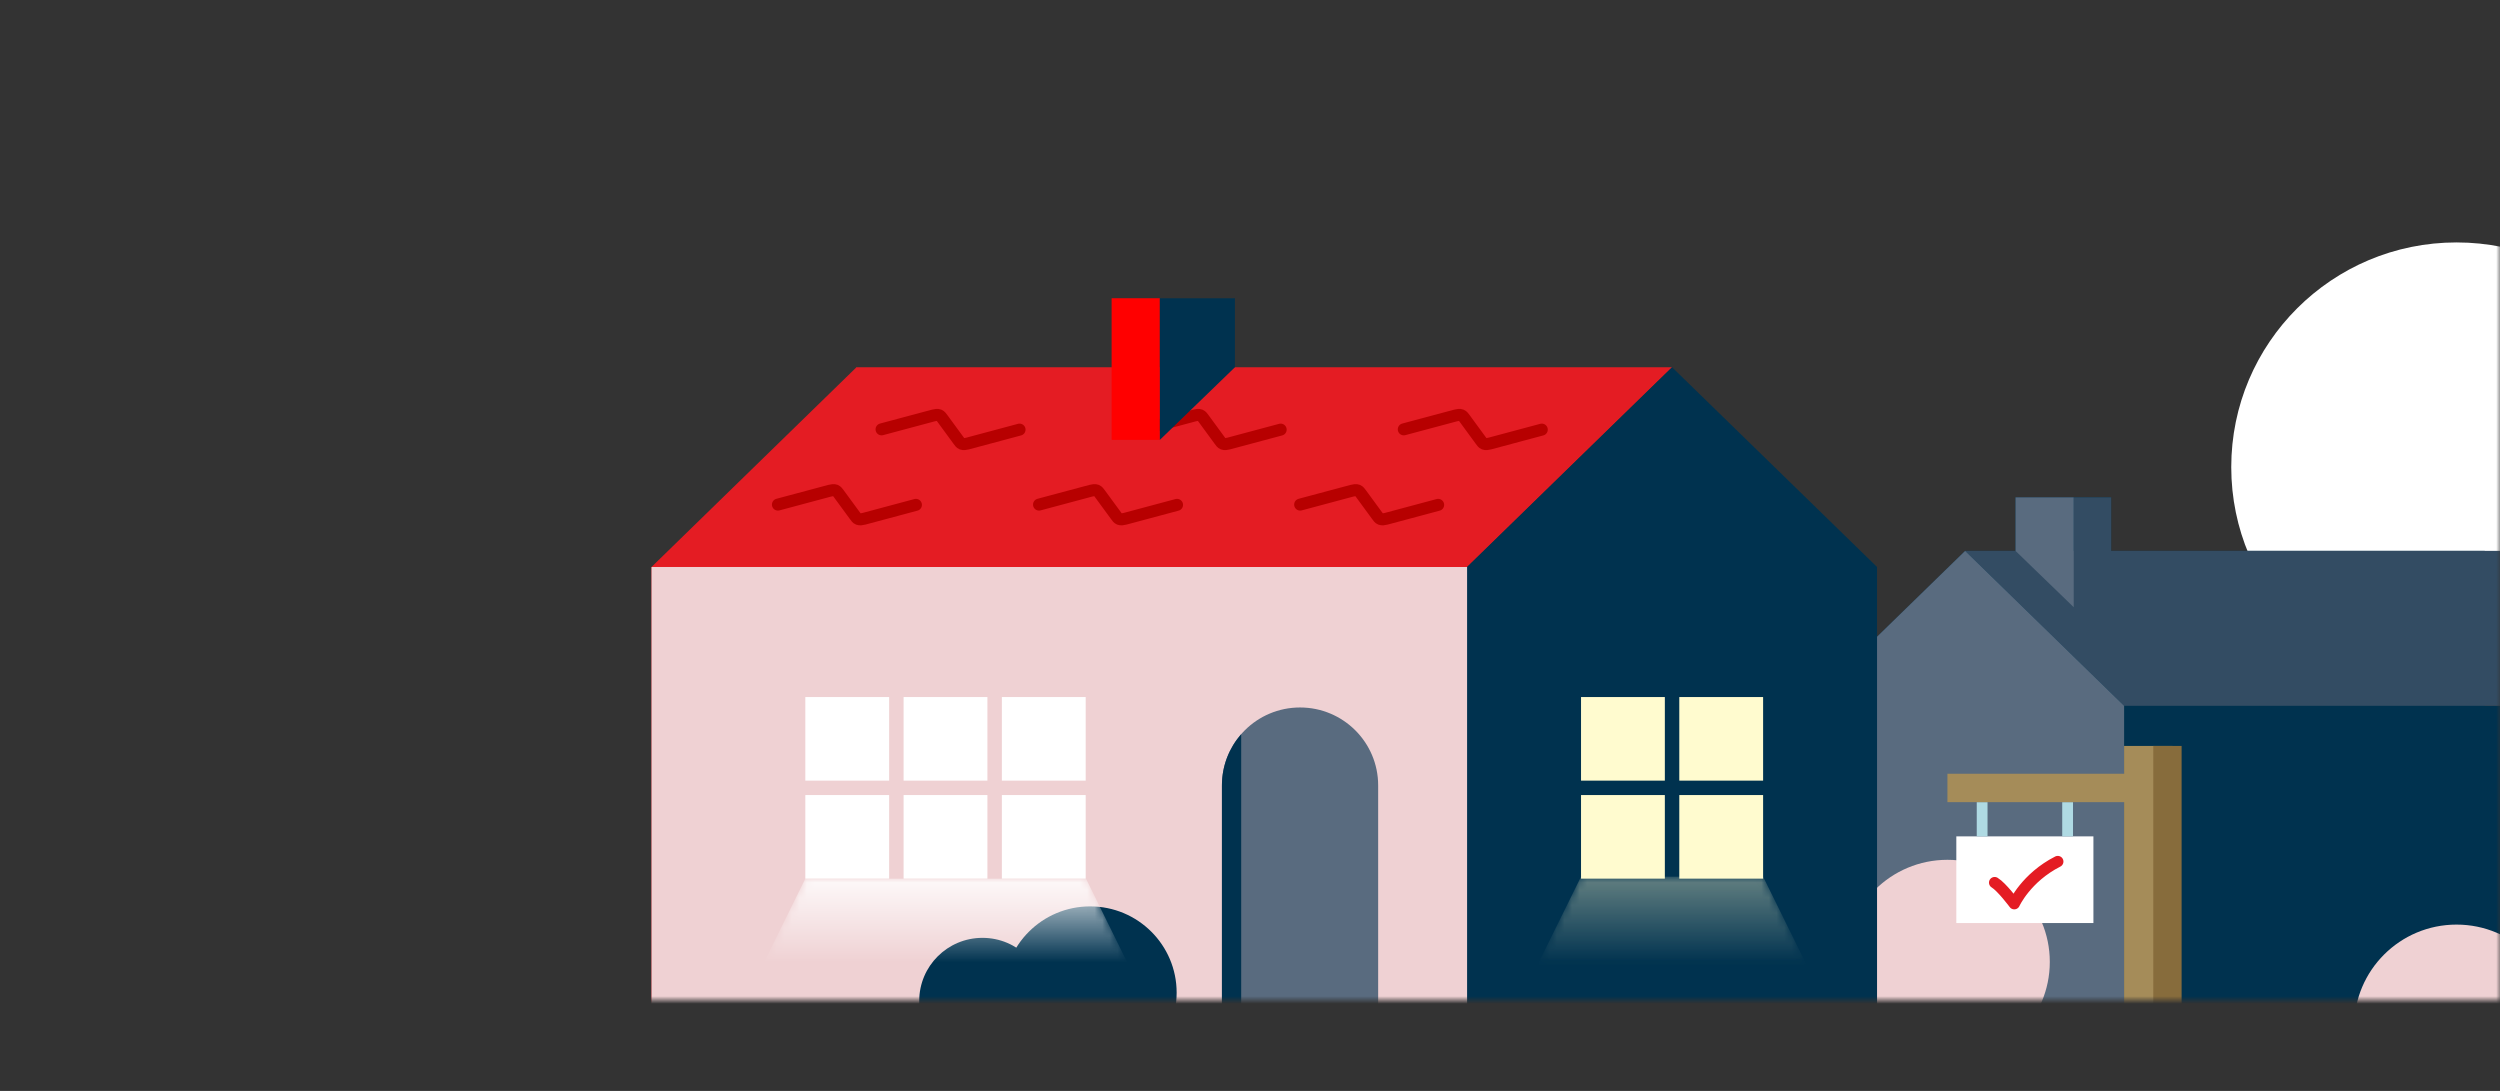 <?xml version="1.0" encoding="UTF-8"?>
<svg width="330px" height="144px" viewBox="0 0 330 144" version="1.1" xmlns="http://www.w3.org/2000/svg" xmlns:xlink="http://www.w3.org/1999/xlink">
    <rect x="0" y="0" width="330" height="144" fill="#333333" stroke="none"/>
    <title>Z 🚫/Promo/Conseils/img-accompagnement-conseils</title>
    <defs>
        <rect id="path-1" x="0" y="0" width="245" height="120"></rect>
        <polygon id="path-3" points="146.73 83.72 152.455 95.342 116.97 95.342 122.696 83.72"></polygon>
        <linearGradient x1="50.001%" y1="-3.558%" x2="50.001%" y2="95.382%" id="linearGradient-5">
            <stop stop-color="#FFFBD0" offset="0%"></stop>
            <stop stop-color="#FFFBD0" stop-opacity="0.03" offset="100%"></stop>
        </linearGradient>
        <polygon id="path-6" points="57.35 83.981 63.075 95.603 14.579 95.603 20.304 83.981"></polygon>
        <linearGradient x1="50.001%" y1="-3.558%" x2="50.001%" y2="95.382%" id="linearGradient-8">
            <stop stop-color="#FFFFFF" offset="0%"></stop>
            <stop stop-color="#FFFFFF" stop-opacity="0" offset="100%"></stop>
        </linearGradient>
    </defs>
    <g id="Z-🚫/Promo/Conseils/img-accompagnement-conseils" stroke="none" stroke-width="1" fill="none" fill-rule="evenodd">
        <g id="Group" transform="translate(85, 12)">
            <mask id="mask-2" fill="white">
                <use xlink:href="#path-1"></use>
            </mask>
            <g id="Mask"></g>
            <g mask="url(#mask-2)" id="img-accompagnement">
                <g transform="translate(1, 20)">
                    <path d="M268,29.659 C268,46.04 254.685,59.319 238.263,59.319 C221.84,59.319 208.525,46.04 208.525,29.659 C208.525,13.28 221.84,0 238.263,0 C254.685,0 268,13.28 268,29.659" id="Fill-3" fill="#FFFFFF"></path>
                    <polygon id="Fill-5" fill="#00324F" points="192.67 40.713 192.67 33.646 187.731 33.646 180.044 33.646 180.044 40.713 173.395 40.713 152.408 61.164 152.408 103.522 173.395 103.522 184.366 103.522 194.383 103.522 241.984 103.522 241.984 61.164 241.984 40.713"></polygon>
                    <polygon id="Fill-7" fill="#00324F" points="184.366 103.523 268.651 103.523 268.651 61.165 184.366 61.165"></polygon>
                    <polygon id="Fill-9" fill="#334C63" points="194.384 61.165 268 61.165 268 40.713 173.396 40.713"></polygon>
                    <polygon id="Fill-10" fill="#596B7F" points="173.396 40.713 194.384 61.164 194.384 103.522 173.396 103.522 152.407 103.522 152.407 61.164"></polygon>
                    <polygon id="Fill-11" fill="#334C63" points="187.731 48.152 192.671 48.152 192.671 33.647 187.731 33.647"></polygon>
                    <polygon id="Fill-12" fill="#596B7F" points="180.045 40.714 187.731 48.151 187.731 33.646 180.045 33.646"></polygon>
                    <path d="M184.573,94.972 C184.573,102.415 178.524,108.449 171.062,108.449 C163.599,108.449 157.549,102.415 157.549,94.972 C157.549,87.528 163.599,81.495 171.062,81.495 C178.524,81.495 184.573,87.528 184.573,94.972" id="Fill-14" fill="#EFD1D3"></path>
                    <path d="M251.775,103.523 C251.775,110.967 245.726,117 238.263,117 C230.799,117 224.75,110.967 224.75,103.523 C224.75,96.08 230.799,90.046 238.263,90.046 C245.726,90.046 251.775,96.08 251.775,103.523" id="Fill-16" fill="#EFD1D3"></path>
                    <polygon id="Fill-18" fill="#E41C23" points="27.057 16.476 0 42.842 0 103.523 54.114 103.523 54.114 42.842"></polygon>
                    <polygon id="Fill-20" fill="#EFD1D3" points="0 103.523 120.571 103.523 120.571 42.842 0 42.842"></polygon>
                    <polygon id="Fill-22" fill="#E41C23" points="107.656 42.842 27.057 42.842 27.057 16.477 134.712 16.477"></polygon>
                    <path d="M48.581,24.71 L41.73,26.544 C41.417,26.614 41.192,26.664 40.962,26.577 C40.787,26.511 40.65,26.319 40.527,26.143 L38.408,23.248 C38.287,23.075 38.14,22.881 37.966,22.81 C37.741,22.72 37.513,22.775 37.2,22.845 L30.365,24.674" id="Stroke-23" stroke="#B70000" stroke-width="1.584" stroke-linecap="round" stroke-linejoin="round"></path>
                    <path d="M83.048,24.71 L76.196,26.544 C75.883,26.614 75.659,26.664 75.43,26.577 C75.254,26.511 75.117,26.319 74.995,26.143 L72.875,23.248 C72.753,23.075 72.608,22.881 72.433,22.81 C72.208,22.72 71.979,22.775 71.667,22.845 L64.832,24.674" id="Stroke-24" stroke="#B70000" stroke-width="1.584" stroke-linecap="round" stroke-linejoin="round"></path>
                    <path d="M117.515,24.71 L110.664,26.544 C110.351,26.614 110.125,26.664 109.896,26.577 C109.722,26.511 109.584,26.319 109.461,26.143 L107.342,23.248 C107.22,23.075 107.074,22.881 106.899,22.81 C106.674,22.72 106.446,22.775 106.133,22.845 L99.298,24.674" id="Stroke-25" stroke="#B70000" stroke-width="1.584" stroke-linecap="round" stroke-linejoin="round"></path>
                    <path d="M34.901,34.641 L28.05,36.476 C27.737,36.547 27.512,36.597 27.284,36.51 C27.108,36.442 26.971,36.25 26.848,36.074 L24.728,33.181 C24.607,33.006 24.46,32.814 24.287,32.741 C24.062,32.652 23.833,32.707 23.52,32.777 L16.686,34.607" id="Stroke-26" stroke="#B70000" stroke-width="1.584" stroke-linecap="round" stroke-linejoin="round"></path>
                    <path d="M69.369,34.641 L62.517,36.476 C62.205,36.547 61.979,36.597 61.75,36.51 C61.575,36.442 61.437,36.25 61.315,36.074 L59.196,33.181 C59.074,33.006 58.928,32.814 58.753,32.741 C58.528,32.652 58.3,32.707 57.987,32.777 L51.152,34.607" id="Stroke-27" stroke="#B70000" stroke-width="1.584" stroke-linecap="round" stroke-linejoin="round"></path>
                    <path d="M103.836,34.641 L96.984,36.476 C96.672,36.547 96.447,36.597 96.217,36.51 C96.042,36.442 95.904,36.25 95.781,36.074 L93.663,33.181 C93.541,33.006 93.395,32.814 93.221,32.741 C92.995,32.652 92.766,32.707 92.455,32.777 L85.62,34.607" id="Stroke-28" stroke="#B70000" stroke-width="1.584" stroke-linecap="round" stroke-linejoin="round"></path>
                    <polygon id="Fill-30" fill="#00324F" points="134.713 16.476 107.656 42.842 107.656 103.523 161.77 103.523 161.77 42.842"></polygon>
                    <path d="M95.917,103.523 L75.295,103.523 L75.295,71.672 C75.295,65.992 79.911,61.387 85.606,61.387 C91.3,61.387 95.917,65.992 95.917,71.672 L95.917,103.523 Z" id="Fill-31" fill="#596B7F"></path>
                    <path d="M75.294,71.672 L75.294,103.523 L77.838,103.523 L77.838,64.911 C76.255,66.72 75.294,69.082 75.294,71.672" id="Fill-32" fill="#00324F"></path>
                    <polygon id="Fill-33" fill="#FFFFFF" points="46.247 71.044 57.31 71.044 57.31 60.01 46.247 60.01"></polygon>
                    <polygon id="Fill-34" fill="#FFFFFF" points="46.247 83.981 57.31 83.981 57.31 72.947 46.247 72.947"></polygon>
                    <polygon id="Fill-35" fill="#FFFFFF" points="20.304 71.044 31.367 71.044 31.367 60.01 20.304 60.01"></polygon>
                    <polygon id="Fill-36" fill="#FFFFFF" points="20.304 83.981 31.367 83.981 31.367 72.947 20.304 72.947"></polygon>
                    <polygon id="Fill-37" fill="#FFFFFF" points="33.275 71.044 44.338 71.044 44.338 60.01 33.275 60.01"></polygon>
                    <polygon id="Fill-38" fill="#FFFFFF" points="33.275 83.981 44.338 83.981 44.338 72.947 33.275 72.947"></polygon>
                    <polygon id="Fill-39" fill="#FFFBCF" points="122.696 71.044 133.759 71.044 133.759 60.01 122.696 60.01"></polygon>
                    <polygon id="Fill-40" fill="#FFFBCF" points="135.667 71.044 146.73 71.044 146.73 60.01 135.667 60.01"></polygon>
                    <polygon id="Fill-41" fill="#FFFBCF" points="122.696 83.981 133.759 83.981 133.759 72.947 122.696 72.947"></polygon>
                    <polygon id="Fill-42" fill="#FFFBCF" points="135.667 83.981 146.73 83.981 146.73 72.947 135.667 72.947"></polygon>
                    <polygon id="Fill-43" fill="#FF0000" points="60.734 26.066 67.101 26.066 67.101 7.367 60.734 7.367"></polygon>
                    <polygon id="Fill-44" fill="#00324F" points="77.01 16.478 67.1 26.066 67.1 7.367 77.01 7.367"></polygon>
                    <polygon id="Fill-45" fill="#A58C59" points="194.378 108.823 200.763 108.823 200.763 66.464 194.378 66.464"></polygon>
                    <polygon id="Fill-46" fill="#876C3C" points="198.235 108.823 201.973 108.823 201.973 66.464 198.235 66.464"></polygon>
                    <polygon id="Fill-47" fill="#FFFFFF" points="172.235 89.841 190.331 89.841 190.331 78.401 172.235 78.401"></polygon>
                    <polygon id="Fill-48" fill="#AFDAE3" points="174.93 78.401 176.353 78.401 176.353 73.884 174.93 73.884"></polygon>
                    <polygon id="Fill-49" fill="#AFDAE3" points="186.213 78.401 187.637 78.401 187.637 73.884 186.213 73.884"></polygon>
                    <path d="M177.292,84.506 C178.242,85.079 179.883,87.289 179.883,87.289 C179.883,87.289 181.443,83.851 185.626,81.724" id="Stroke-50" stroke="#E41C23" stroke-width="1.494" stroke-linecap="round" stroke-linejoin="round"></path>
                    <polygon id="Fill-51" fill="#A58C59" points="171.062 73.884 194.952 73.884 194.952 70.135 171.062 70.135"></polygon>
                    <path d="M52.033,100.122 C52.033,104.72 48.295,108.449 43.685,108.449 C39.075,108.449 35.337,104.72 35.337,100.122 C35.337,95.524 39.075,91.796 43.685,91.796 C48.295,91.796 52.033,95.524 52.033,100.122" id="Fill-52" fill="#00324F"></path>
                    <path d="M69.317,99.034 C69.317,105.325 64.203,110.425 57.896,110.425 C51.588,110.425 46.474,105.325 46.474,99.034 C46.474,92.743 51.588,87.643 57.896,87.643 C64.203,87.643 69.317,92.743 69.317,99.034" id="Fill-53" fill="#00324F"></path>
                    <mask id="mask-4" fill="white">
                        <use xlink:href="#path-3"></use>
                    </mask>
                    <g id="Clip-55"></g>
                    <polygon id="Fill-54" fill-opacity="0.4" fill="url(#linearGradient-5)" mask="url(#mask-4)" points="152.455 95.342 116.97 95.342 122.696 83.72 146.73 83.72"></polygon>
                    <mask id="mask-7" fill="white">
                        <use xlink:href="#path-6"></use>
                    </mask>
                    <g id="Clip-58"></g>
                    <polygon id="Fill-57" fill-opacity="0.9" fill="url(#linearGradient-8)" mask="url(#mask-7)" points="63.075 95.603 14.579 95.603 20.304 83.981 57.35 83.981"></polygon>
                </g>
            </g>
        </g>
    </g>
</svg>